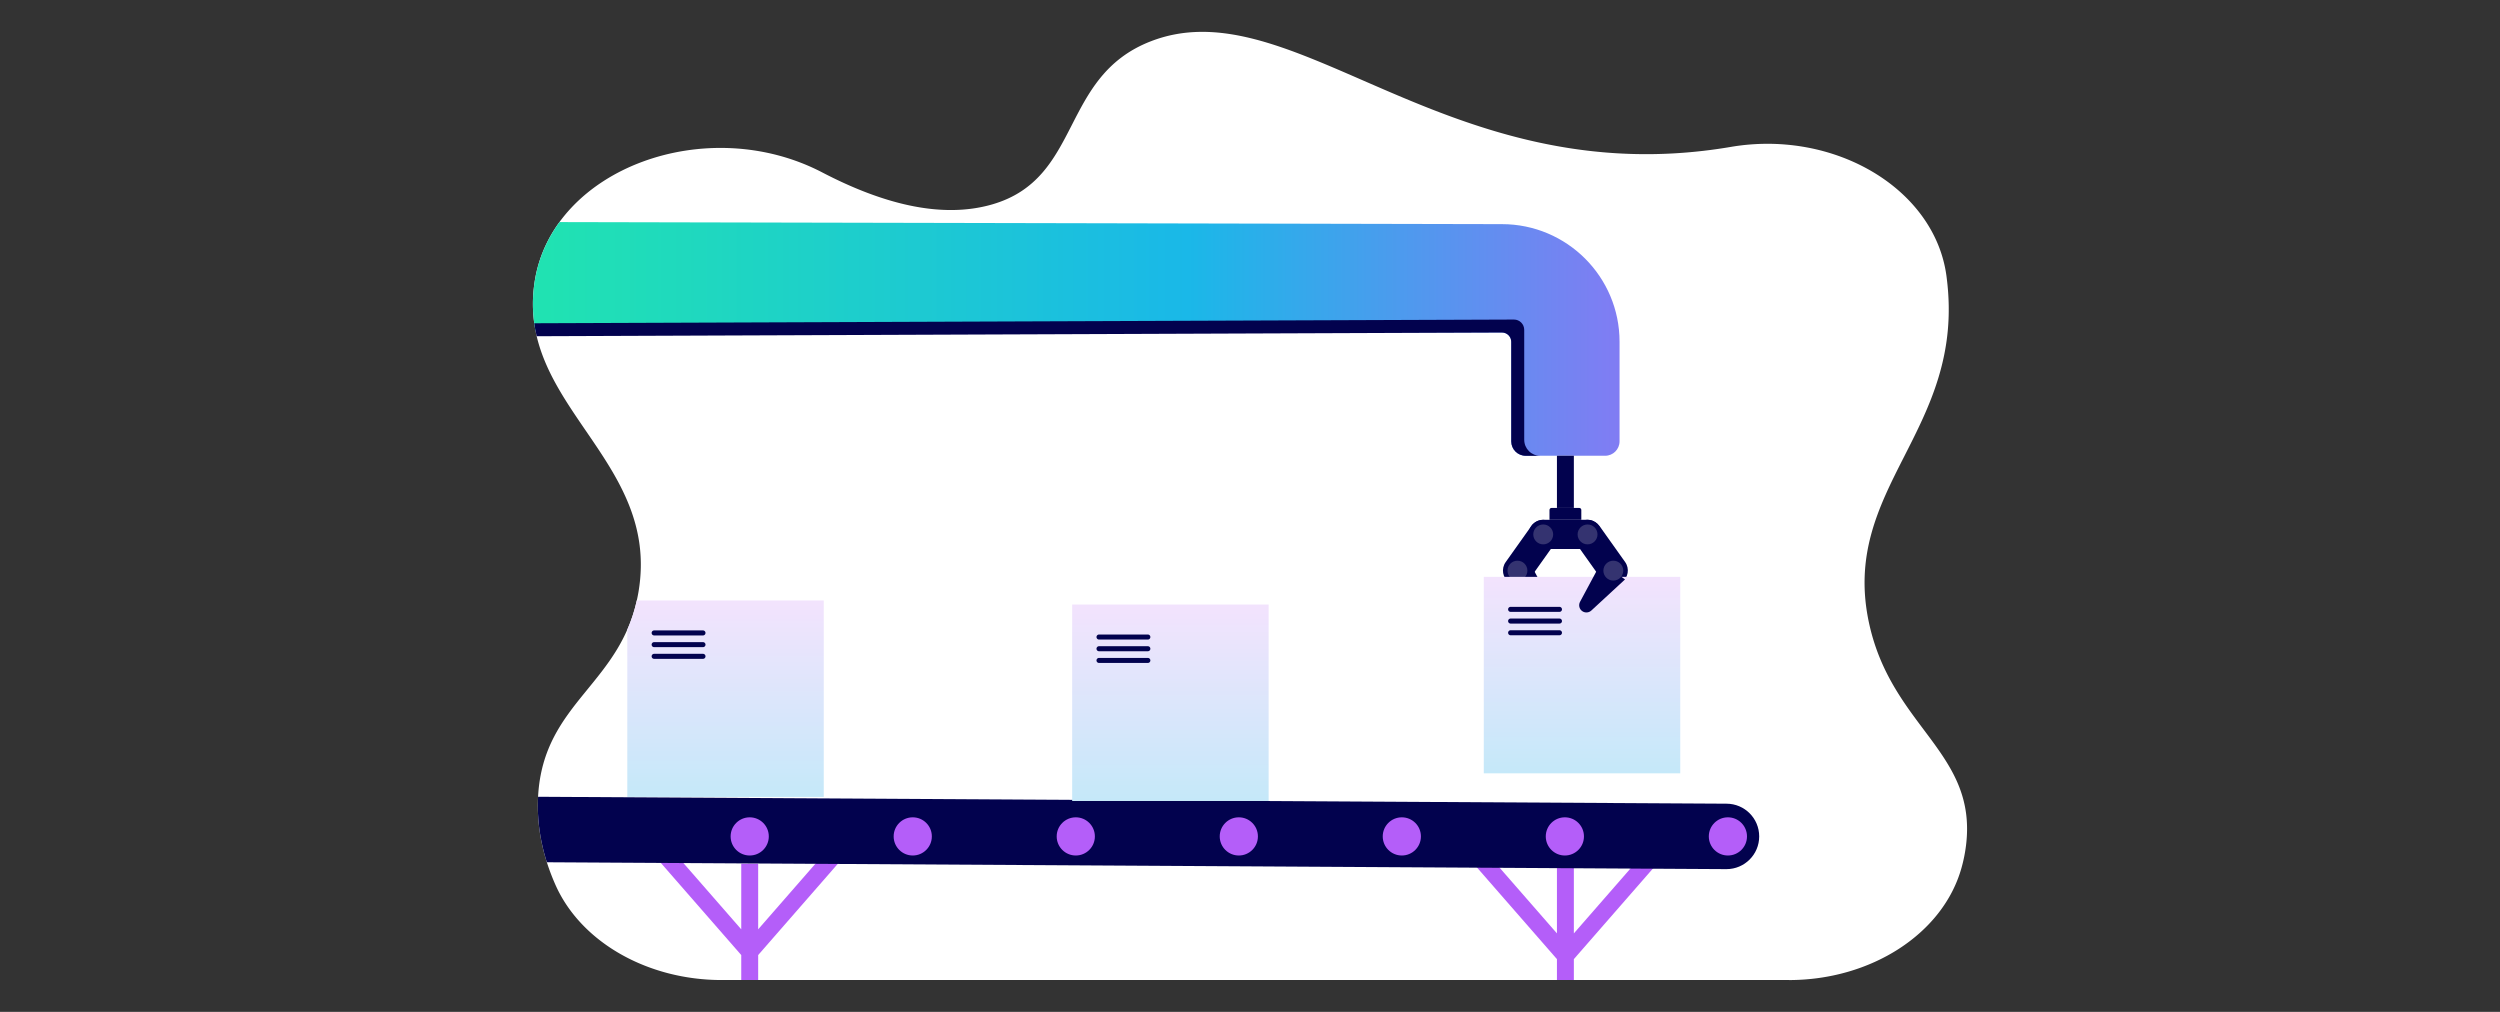 <?xml version="1.0" encoding="UTF-8"?> <svg xmlns="http://www.w3.org/2000/svg" xmlns:xlink="http://www.w3.org/1999/xlink" id="Layer_4" viewBox="0 0 841.99 340.79"><rect x="0" y="0" width="841.99" height="340.79" fill="#333333" stroke="none"/><defs><linearGradient id="linear-gradient" x1="618.23" y1="114.12" x2="163.49" y2="114.12" gradientUnits="userSpaceOnUse"><stop offset="0" stop-color="#b45ff9"></stop><stop offset="0" stop-color="#b45ef9"></stop><stop offset=".48" stop-color="#1ab8e8"></stop><stop offset="1" stop-color="#21e6ad"></stop></linearGradient><linearGradient id="linear-gradient-2" x1="532.82" y1="278.38" x2="532.82" y2="195.46" gradientUnits="userSpaceOnUse"><stop offset=".01" stop-color="#b9eaf8"></stop><stop offset="1" stop-color="#f2e3fd"></stop></linearGradient><linearGradient id="linear-gradient-3" x1="244.36" y1="286.32" x2="244.36" y2="203.4" xlink:href="#linear-gradient-2"></linearGradient><linearGradient id="linear-gradient-4" x1="394.18" y1="287.75" x2="394.18" y2="204.83" gradientTransform="translate(0 -.05)" xlink:href="#linear-gradient-2"></linearGradient><clipPath id="clippath"><path d="M602.54 330.07h-359.5c-24.94 0-47.45-12.75-56-32.13-4.01-9.08-6.43-19.14-5.8-29.92 1.87-31.96 28.66-37.57 33.84-68.91 7.28-44.05-40.78-62.39-35.14-103.36.06-.46.13-.93.21-1.41 6.25-37.64 57.94-56.52 96.8-36.26 19.66 10.25 39.74 15.82 57.22 10.76 30.4-8.81 22.72-42.98 53.36-54.91 44.96-17.51 93.11 42.8 177.01 37.68a171.1 171.1 0 0 0 18.31-2.12c34.91-5.98 68.67 14.02 72.69 43.32.04.26.07.53.1.79 6.6 51.49-36.43 70.62-26.03 116.82 7.8 34.67 36.37 43.12 32.54 74.29-.32 2.61-.84 5.15-1.53 7.6-6.22 22.22-30.52 37.77-58.09 37.77" style="fill:none"></path></clipPath><style>.cls-2,.cls-3{fill:none}.cls-2{stroke-linecap:round;stroke-width:1.7px}.cls-2,.cls-3,.cls-7{stroke-miterlimit:10}.cls-2{stroke:#02024e}.cls-8{fill:#02024e}.cls-10{fill:#b45ef9}.cls-7{fill:#343370;stroke:#343370}.cls-3{stroke:#b45ef9;stroke-width:5.7px}</style></defs><path d="M602.54 330.07h-359.5c-24.94 0-47.45-12.75-56-32.13-4.01-9.08-6.43-19.14-5.8-29.92 1.87-31.96 28.66-37.57 33.84-68.91 7.28-44.05-40.78-62.39-35.14-103.36.06-.46.13-.93.21-1.41 6.25-37.64 57.94-56.52 96.8-36.26 19.66 10.25 39.74 15.82 57.22 10.76 30.4-8.81 22.72-42.98 53.36-54.91 44.96-17.51 93.11 42.8 177.01 37.68a171.1 171.1 0 0 0 18.31-2.12c34.91-5.98 68.67 14.02 72.69 43.32.04.26.07.53.1.79 6.6 51.49-36.43 70.62-26.03 116.82 7.8 34.67 36.37 43.12 32.54 74.29-.32 2.61-.84 5.15-1.53 7.6-6.22 22.22-30.52 37.77-58.09 37.77" style="fill:#fff" id="Artwork_64"></path><g style="clip-path:url(#clippath)"><path class="cls-3" d="M252.5 290.88v137.43M252.5 320.59l-28.33-32.46M252.5 320.59l28.33-32.46M527.22 292.25v137.43M527.22 321.96l-28.33-32.46M527.22 321.96l28.33-32.46"></path><path class="cls-8" d="m581.47 292.72-405.29-2.36v-22.04l405.29 2.36c6.09 0 11.02 4.93 11.02 11.02s-4.93 11.02-11.02 11.02z"></path><circle class="cls-10" cx="581.95" cy="281.7" r="6.43"></circle><circle class="cls-10" cx="527.04" cy="281.7" r="6.43"></circle><circle class="cls-10" cx="472.13" cy="281.7" r="6.43"></circle><circle class="cls-10" cx="417.23" cy="281.7" r="6.43"></circle><circle class="cls-10" cx="362.32" cy="281.7" r="6.43"></circle><circle class="cls-10" cx="307.41" cy="281.7" r="6.43"></circle><circle class="cls-10" cx="252.5" cy="281.7" r="6.43"></circle><path d="M540.6 153.5h-26.77c-2.69 0-4.86-2.18-4.86-4.86v-33.53c0-1.73-1.4-3.13-3.13-3.13l-343.29-.75V74.74l343.29.75c21.88 0 39.62 17.74 39.62 39.62v33.53c0 2.69-2.18 4.86-4.86 4.86z" style="fill:url(#linear-gradient)"></path><path class="cls-8" d="M513.35 148.13v-37.05c0-1.91-1.55-3.46-3.46-3.46l-340.01 1.29v4.37l335.97-1.29c1.73 0 3.13 1.4 3.13 3.13v33.53c0 2.68 2.18 4.86 4.86 4.86h4.89c-2.97 0-5.37-2.41-5.37-5.37zM532.58 175.06h-10.72v-3.31c0-.37.3-.68.68-.68h9.36c.37 0 .68.3.68.68v3.31z"></path><path style="stroke-width:5.7px;stroke:#02024e;stroke-miterlimit:10;fill:none" d="M527.22 153.5v17.57"></path><rect class="cls-8" x="514.83" y="175.06" width="24.77" height="9.85" rx="4.92" ry="4.92"></rect><path class="cls-8" d="m518.49 205.63-11.35-10.48 8.03-5.73 7.12 13.27c.58 1.08.27 2.42-.73 3.13-.94.67-2.22.59-3.07-.19z"></path><path class="cls-8" d="M507.97 181.14h14.93c2.72 0 4.92 2.21 4.92 4.92 0 2.72-2.21 4.92-4.92 4.92h-14.93c-2.72 0-4.92-2.21-4.92-4.92 0-2.72 2.21-4.92 4.92-4.92z" transform="rotate(125.42 515.429 186.074)"></path><circle class="cls-7" cx="519.75" cy="179.99" r="2.85"></circle><path class="cls-8" d="M531.54 181.14h14.93c2.72 0 4.92 2.21 4.92 4.92 0 2.72-2.21 4.92-4.92 4.92h-14.93c-2.72 0-4.92-2.21-4.92-4.92 0-2.72 2.21-4.92 4.92-4.92z" transform="rotate(54.58 539.002 186.06)"></path><circle class="cls-7" cx="534.68" cy="179.99" r="2.85"></circle><circle class="cls-7" cx="511.07" cy="192.19" r="2.85"></circle><g><path style="fill:url(#linear-gradient-2)" d="M499.73 194.29h66.17v66.17h-66.17z"></path><path class="cls-2" d="M508.77 205.23h16.45M508.77 209.17h16.45M508.77 213.11h16.45"></path></g><g><path style="fill:url(#linear-gradient-3)" d="M211.27 202.23h66.17v66.17h-66.17z"></path><path class="cls-2" d="M220.31 213.17h16.45M220.31 217.11h16.45M220.31 221.05h16.45"></path></g><g><path style="fill:url(#linear-gradient-4)" d="M361.1 203.61h66.17v66.17H361.1z"></path><path class="cls-2" d="M370.14 214.55h16.45M370.14 218.49h16.45M370.14 222.43h16.45"></path></g><path class="cls-8" d="m535.95 205.63 11.35-10.48-8.03-5.73-7.12 13.27c-.58 1.08-.27 2.42.73 3.13.94.67 2.22.59 3.07-.19z"></path><circle class="cls-7" cx="543.36" cy="192.19" r="2.85"></circle></g></svg> 